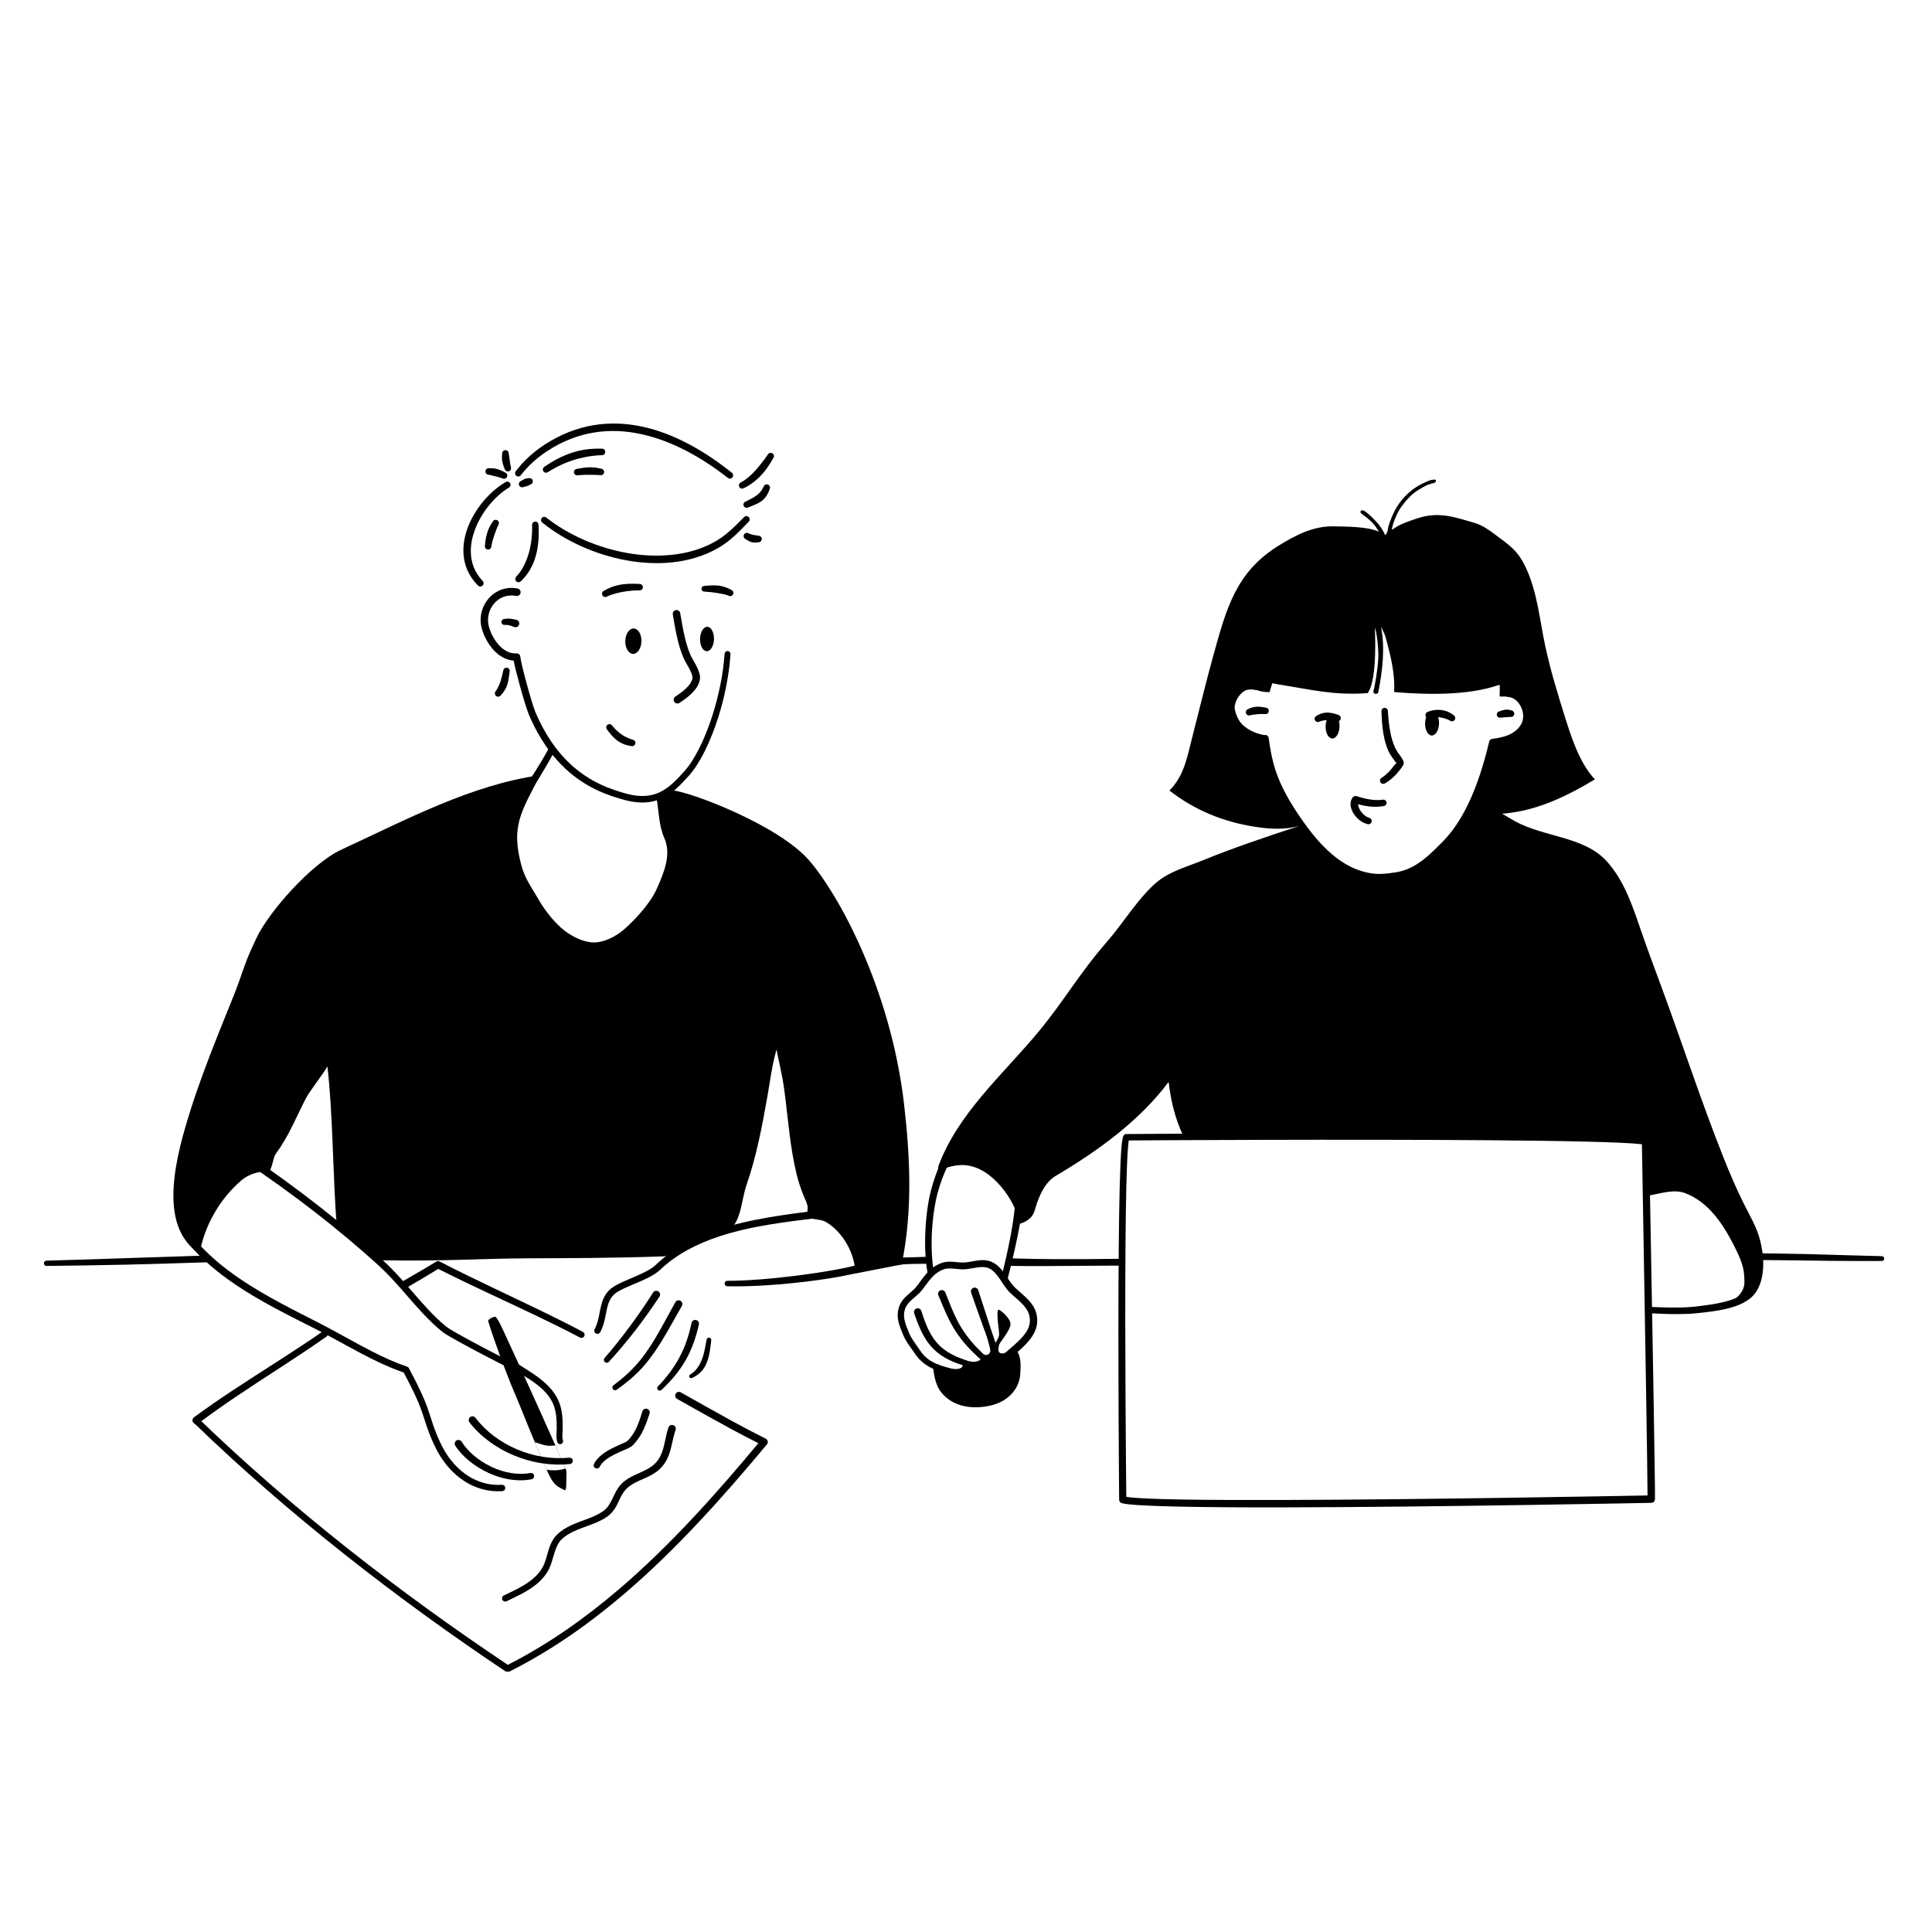 <?xml version="1.0" encoding="UTF-8" standalone="no"?><!DOCTYPE svg PUBLIC "-//W3C//DTD SVG 1.1//EN" "http://www.w3.org/Graphics/SVG/1.1/DTD/svg11.dtd"><svg width="100%" height="100%" viewBox="0 0 1118 1118" version="1.1" xmlns="http://www.w3.org/2000/svg" xmlns:xlink="http://www.w3.org/1999/xlink" xml:space="preserve" xmlns:serif="http://www.serif.com/" style="fill-rule:evenodd;clip-rule:evenodd;stroke-linecap:round;stroke-linejoin:round;stroke-miterlimit:1.5;"><rect x="-177.121" y="-174.597" width="1368.3" height="1391.72" style="fill:#fff;"/><g><path d="M814.83,507.047c-11.092,2.265 -24.482,2.721 -34.911,-2.418c-3.814,-1.879 -6.829,-4.58 -9.969,-7.381c-6.664,-5.944 -12.748,-12.422 -18.652,-19.11c-18.698,6.159 -37.355,12.413 -55.602,19.84c-8.624,3.511 -18.213,6.074 -25.605,11.973c-10.537,8.409 -20.453,24.634 -29.162,34.602c-16.578,18.974 -24.798,34.167 -39.94,52.455c-20.231,24.434 -46.61,47.132 -57.966,77.824c-0.26,0.701 0.005,1.543 -0.239,2.253c5.016,-1.401 9.983,-3.184 15.279,-2.86c17.264,1.054 29.425,22.662 30.57,29.2c0.134,0.762 -0.769,4.594 -0.634,4.638c2.705,0.875 7.373,-2.092 8.931,-4.03c1.815,-2.259 2.319,-5.695 3.307,-8.339c2.275,-6.089 5.162,-11.986 10.888,-15.368c23.942,-14.143 48.384,-31.769 65.138,-54.253c1.24,10.809 3.714,21.155 8.352,30.995c15.169,0.082 30.867,0.699 45.993,-0.026c20.068,-0.963 40.413,0.894 60.504,0.719c25.174,-0.22 49.174,-1.602 74.288,-0.775c29.936,0.986 56.564,0.352 86.502,2.427c0.118,9.687 2.378,22.737 2.178,32.424c6.982,-1.138 14.598,-3.954 21.318,-1.326c13.434,5.254 21.712,17.897 27.962,30.173c2.707,5.317 5.646,11.381 5.962,17.462c0.196,3.789 0.593,6.543 -1.957,10.076c-3.029,4.198 -5.461,3.999 -5.735,5.851c-0.076,0.507 3.466,0.924 3.958,0.782c1.034,-0.297 2.059,-0.637 3.055,-1.045c3.494,-1.434 6.339,-4.026 8.227,-7.306c4.858,-8.438 3.899,-20.647 1.472,-29.502c-2.055,-7.495 -6.098,-14.074 -9.508,-20.989c-4.199,-8.516 -7.947,-17.246 -11.456,-26.066c-12.805,-32.187 -23.511,-65.097 -35.485,-97.581c-4.313,-11.698 -8.69,-23.376 -12.746,-35.167c-4.712,-13.697 -9.486,-27.886 -19.393,-38.816c-13.108,-14.462 -36.12,-13.799 -53.134,-23.199c-6.563,-3.625 -16.288,-10.95 -24.168,-7.368c-1.621,0.736 -2.924,5.309 -3.752,6.887c-3.192,6.082 -8.738,9.726 -12.227,15.578c-4.614,7.74 -14.302,11.074 -21.305,16.629c-0.095,0.075 -0.225,0.092 -0.338,0.137Z"/><path d="M868.464,415.276l5.488,-0.433c1.015,0.238 2.033,-0.393 2.27,-1.409c0.238,-1.015 -0.393,-2.032 -1.409,-2.27c-0.991,-0.352 -2.041,-0.549 -3.121,-0.526c-0.446,0.01 -0.891,0.088 -1.329,0.181c-0.987,0.211 -1.93,0.533 -2.824,0.863c-0.992,0.255 -1.589,1.268 -1.334,2.259c0.255,0.992 1.268,1.59 2.259,1.335Z"/><path d="M732.637,409.539c-2.094,-0.424 -4.23,-0.756 -6.323,-0.491c-1.458,0.185 -2.853,0.684 -4.204,1.346c-0.968,0.388 -1.439,1.489 -1.051,2.457c0.389,0.968 1.489,1.439 2.457,1.05c0.979,-0.303 1.975,-0.378 2.971,-0.489c0.678,-0.075 1.355,-0.162 2.039,-0.2c1.188,-0.066 2.38,-0.092 3.578,-0.001c1.014,0.148 1.956,-0.556 2.103,-1.569c0.147,-1.014 -0.556,-1.956 -1.57,-2.103Z"/><path d="M740.098,396.102c19.48,3.107 31.969,6.393 51.349,4.995c6.093,-8.432 3.93,-38.569 4.241,-37.753c0.908,2.388 2.048,11.196 1.911,16.846c-0.147,6.066 -2.169,17.8 -2.792,19.547c-0.197,0.553 0.057,1.31 0.447,1.567c0.391,0.256 1.409,0.281 1.898,-0.028c0.278,-0.176 0.468,-0.843 0.514,-1.087c2.453,-12.949 3.886,-25.405 1.48,-37.643c2.393,5.31 1.982,3.552 3.481,9.201c2.109,7.948 4.782,18.813 4.098,28.723c18.645,1.558 43.061,2.178 61.022,-4.241c0.388,2.536 -0.098,5.061 0.086,6.608c0.06,0.508 1.986,0.077 3.668,0.22c9.976,0.851 13.394,9.069 9.525,17.714c-1.27,2.838 -5.488,5.709 -9.963,6.74c-2.618,0.604 -6.022,0.558 -7.675,1.188c-1.569,14.312 -6.283,26.795 -10.936,40.515c1.743,0.754 3.72,0.972 5.57,1.3c5.372,0.953 11.145,0.542 16.567,-0.211c17.491,-2.43 33.373,-10.317 48.335,-19.307c-9.193,-9.676 -14.068,-25.674 -17.921,-37.983c-3.989,-12.743 -7.861,-25.587 -10.693,-38.646c-3.369,-15.538 -4.589,-31.43 -11.355,-45.907c-4.693,-10.042 -9.339,-12.776 -18.175,-19.428c-3.461,-2.606 -7.244,-5.217 -11.448,-6.429c-10.669,-3.075 -20.185,-6.685 -32.199,-2.943c-3.675,1.144 -10.276,3.333 -13.465,5.49c-1.111,0.751 -2.267,1.617 -2.235,1.206c0.163,-2.096 2.349,-8.331 4.683,-11.897c2.443,-3.733 6.384,-8.301 9.975,-10.503c2.052,-1.259 4.978,-3.188 7.188,-3.763c1.33,-0.346 1.477,-0.47 2.66,-0.759c0.568,-0.138 1.036,-0.889 1.005,-1.271c-0.058,-0.72 -0.978,-0.673 -1.807,-0.579c-1.743,0.196 -3.423,1.066 -5.009,1.771c-6.446,2.862 -12.107,7.943 -15.78,13.956c-2.042,3.344 -3.624,7.152 -4.79,10.889c-0.55,1.761 -0.416,4.167 -1.944,5.409c-0.057,-0.031 -0.146,-0.032 -0.17,-0.092c-1.218,-2.991 -3.153,-5.673 -5.386,-7.998c-1.698,-1.768 -3.369,-3.532 -5.332,-5.016c-0.878,-0.664 -1.758,-1.195 -2.428,-1.226c-0.566,-0.027 -1.143,0.495 -1.029,1.141c0.078,0.448 0.64,0.843 0.964,1.098c0.985,0.776 2.032,1.454 3.001,2.258c2.683,2.225 5.052,4.769 6.621,7.917c-6.366,-3.063 -18.959,-2.932 -26.057,-3.109c-11.757,-0.293 -22.287,5.193 -31.948,11.187c-24.352,15.108 -29.987,35.701 -37.401,62.325c-4.499,16.154 -8.385,32.385 -12.554,48.619c-2.895,11.272 -4.65,22.203 -13.183,30.755c14.581,11.346 31.163,18.115 49.373,20.954c8.591,1.339 17.874,1.936 26.281,-0.666c-4.161,-4.885 -7.743,-10.377 -10.825,-16.002c-6.063,-11.065 -9.318,-23.705 -9.946,-36.368c-5.235,-0.898 -11.489,-3.717 -14.458,-8.32c-2.695,-4.178 -3.445,-9.888 -3.121,-14.753c0.342,-5.13 11.856,-3.757 15.361,-2.437c1.749,0.659 4.763,0.637 5.237,0.66l1.621,-5.182"/><path d="M730.52,429.721c-4.643,0.866 -8.681,0.009 -11.933,-2.15c-3.636,-2.413 -6.323,-6.507 -7.669,-11.862c-0.922,-3.663 -0.61,-7.353 0.561,-10.578c1.309,-3.606 3.69,-6.624 6.581,-8.412c1.511,-0.934 3.281,-1.373 5.061,-1.473c2.793,-0.156 5.597,0.521 7.204,1.094c0.965,0.342 1.471,1.404 1.129,2.369c-0.342,0.965 -1.403,1.471 -2.369,1.129c-1.101,-0.388 -2.903,-0.836 -4.8,-0.875c-1.461,-0.03 -2.994,0.171 -4.24,0.949c-2.214,1.383 -3.996,3.736 -4.989,6.508c-0.913,2.548 -1.151,5.458 -0.412,8.343c1.099,4.291 3.168,7.63 6.094,9.553c2.896,1.905 6.607,2.351 10.89,1.075c0.555,-0.164 1.154,-0.077 1.64,0.239c0.485,0.315 0.808,0.827 0.883,1.401c0.429,3.206 0.923,6.395 1.565,9.553c0.634,3.124 1.414,6.216 2.421,9.261c1.618,4.894 3.721,9.52 6.139,13.981c2.442,4.506 5.207,8.844 8.131,13.114c6.094,8.898 13.28,17.964 22.137,24.349c5.77,4.159 12.254,7.173 19.629,8.186c1.734,0.238 3.464,0.291 5.193,0.23c2.694,-0.096 5.381,-0.467 8.065,-0.871c4.576,-0.688 8.518,-2.307 12.138,-4.533c5.515,-3.392 10.292,-8.169 15.336,-13.306c5.831,-5.926 10.522,-13.203 14.365,-21.047c5.804,-11.843 9.671,-24.975 12.491,-36.82c0.193,-0.819 0.871,-1.433 1.704,-1.544c4.003,-0.524 8.1,-1.335 11.504,-3.286c2.11,-1.21 3.946,-2.867 5.287,-5.198c1.704,-2.965 1.439,-6.826 -0.071,-10.004c-1.495,-3.145 -4.242,-5.685 -7.765,-5.893c-1.041,-0.058 -1.839,-0.95 -1.781,-1.991c0.058,-1.042 0.951,-1.84 1.992,-1.782c4.926,0.261 8.912,3.618 11.028,8.002c2.082,4.312 2.301,9.565 0.006,13.614c-1.696,2.991 -4.019,5.134 -6.708,6.696c-3.44,2 -7.501,3.021 -11.566,3.655c-2.804,11.786 -6.635,24.706 -12.31,36.409c-4.016,8.283 -8.959,15.955 -15.083,22.221c-5.299,5.413 -10.342,10.421 -16.144,13.989c-4.106,2.525 -8.588,4.34 -13.78,5.114c-2.848,0.423 -5.701,0.805 -8.559,0.901c-1.975,0.067 -3.953,-0.001 -5.934,-0.277c-8.093,-1.127 -15.221,-4.415 -21.543,-8.998c-9.232,-6.691 -16.739,-16.155 -23.072,-25.469c-2.99,-4.398 -5.817,-8.866 -8.31,-13.508c-2.515,-4.682 -4.69,-9.539 -6.362,-14.673c-1.043,-3.202 -1.85,-6.451 -2.501,-9.734c-0.504,-2.533 -0.915,-5.086 -1.273,-7.651Z"/><path d="M785.873,465.413c0.004,0.084 0.012,0.168 0.021,0.251c0.056,0.49 0.191,0.976 0.357,1.443c0.463,1.352 1.311,2.686 2.395,3.783c1.066,1.08 2.332,1.971 3.714,2.362c1.012,0.254 1.626,1.282 1.372,2.293c-0.254,1.011 -1.282,1.626 -2.293,1.372c-2.047,-0.452 -4.004,-1.58 -5.636,-3.076c-1.618,-1.483 -2.875,-3.354 -3.613,-5.249c-0.357,-0.955 -0.624,-1.964 -0.671,-2.975c-0.036,-0.783 0.056,-1.568 0.309,-2.339c0.041,-0.125 0.542,-1.355 0.852,-1.745c0.824,-1.034 1.849,-0.984 2.429,-0.803c2.969,0.951 6.012,1.76 9.1,2.086c1.99,0.21 3.997,0.235 6.016,-0.063c1.009,-0.172 1.969,0.508 2.141,1.517c0.172,1.01 -0.508,1.969 -1.518,2.141c-2.907,0.561 -5.819,0.569 -8.705,0.23c-2.11,-0.248 -4.203,-0.692 -6.27,-1.228Z"/><path d="M807.937,441.712c-1.011,-1.866 -2.49,-3.525 -3.614,-5.404c-0.361,-0.604 -0.689,-1.228 -0.971,-1.878c-1.231,-2.869 -2.094,-5.937 -2.675,-9.086c-0.844,-4.567 -1.119,-9.294 -1.261,-13.763c-0.049,-1.023 0.743,-1.893 1.766,-1.941c1.023,-0.048 1.893,0.743 1.941,1.766c0.266,4.274 0.68,8.786 1.6,13.137c0.597,2.826 1.409,5.582 2.573,8.147c0.965,2.175 2.605,3.962 3.827,5.927c0.374,0.601 0.712,1.216 1.002,1.852c0.191,0.418 0.372,1.155 -0.007,2.058c-0.368,0.878 -1.836,2.718 -2.083,3.039c-1.16,1.505 -2.459,2.967 -3.891,4.281c-1.455,1.336 -3.034,2.529 -4.72,3.487c-0.896,0.534 -2.057,0.241 -2.591,-0.655c-0.534,-0.896 -0.24,-2.056 0.655,-2.59c1.401,-0.876 2.695,-1.957 3.889,-3.141c1.215,-1.205 2.315,-2.527 3.289,-3.887c0.1,-0.139 0.834,-0.793 1.271,-1.349Zm0.042,-0.053c0.266,-0.348 0.4,-0.649 0.161,-0.742c-0.379,-0.148 -0.305,0.307 -0.161,0.742Z"/><path d="M827.395,415.467c1.878,-0.642 3.967,-0.646 5.997,-0.332c0.804,0.125 1.599,0.303 2.377,0.531c1.185,0.346 2.341,0.756 3.357,1.39c0.85,0.605 2.031,0.405 2.635,-0.444c0.604,-0.85 0.405,-2.031 -0.445,-2.635c-1.242,-1.001 -2.666,-1.823 -4.211,-2.386c-1.005,-0.366 -2.064,-0.609 -3.132,-0.734c-2.721,-0.317 -5.505,0.085 -7.927,1.152c-0.954,0.373 -1.427,1.45 -1.054,2.404c0.372,0.954 1.449,1.426 2.403,1.054Z"/><path d="M774.613,413.787c-1.726,-0.69 -3.493,-1.183 -5.271,-1.362c-0.816,-0.083 -1.636,-0.105 -2.444,-0.012c-1.79,0.204 -3.519,0.833 -5.156,1.856c-0.916,0.497 -1.257,1.645 -0.76,2.562c0.498,0.916 1.645,1.257 2.562,0.76c0.923,-0.418 1.868,-0.594 2.806,-0.738c0.643,-0.098 1.286,-0.152 1.935,-0.17c1.7,-0.047 3.432,0.142 5.145,0.622c0.971,0.326 2.024,-0.197 2.351,-1.168c0.326,-0.97 -0.197,-2.024 -1.168,-2.35Z"/><path d="M771.297,413.234c2.223,0.056 3.948,3.266 3.849,7.163c-0.1,3.896 -1.986,7.014 -4.209,6.957c-2.224,-0.056 -3.948,-3.266 -3.849,-7.163c0.099,-3.896 1.985,-7.014 4.209,-6.957Z"/><path d="M828.878,411.5c2.224,0.056 3.949,3.266 3.849,7.163c-0.099,3.896 -1.985,7.014 -4.209,6.957c-2.223,-0.056 -3.948,-3.266 -3.849,-7.163c0.1,-3.896 1.986,-7.014 4.209,-6.957Z"/><path d="M651.756,656.212c-0.692,0.005 -1.324,0.402 -1.639,1.03c-0.432,0.785 -0.873,3.175 -1.179,6.911c-0.839,10.229 -1.307,31.578 -1.542,56.767c-0.578,61.859 0.23,146.927 0.23,146.927c0.009,0.889 0.583,1.673 1.427,1.951c5.734,1.891 44.309,2.564 92.336,2.485c90.278,-0.147 214.182,-2.626 214.182,-2.626c1.14,-0.023 2.066,-0.93 2.113,-2.07c0.099,-2.44 -0.292,-28.959 -0.852,-62.275c-1.027,-61.067 -2.607,-145.017 -2.607,-145.017c-0.018,-0.996 -0.747,-1.838 -1.731,-1.998c-8.916,-1.444 -45.557,-2.17 -90.39,-2.469c-88.984,-0.595 -210.348,0.417 -210.348,0.417l-0,-0.033Zm298.375,5.926c-11.164,-1.295 -45.976,-1.968 -88.057,-2.307c-83.371,-0.671 -195.178,0.026 -208.89,0.117c-0.171,0.969 -0.307,2.499 -0.468,4.511c-0.816,10.181 -1.234,31.427 -1.422,56.494c-0.428,56.807 0.339,133.196 0.467,145.227c8.973,1.577 45.197,1.928 89.62,1.821c83.35,-0.202 195.375,-2.299 212.006,-2.618c-0.015,-7.172 -0.369,-31.001 -0.833,-60.001c-0.893,-55.855 -2.205,-130.857 -2.423,-143.244Z"/><path d="M544.967,671.825c-1.39,2.788 -2.617,5.697 -3.688,8.696c-1.045,2.924 -1.946,5.933 -2.711,8.997c-1.615,6.432 -2.727,14.797 -3.099,23.293c-0.362,8.252 -0.029,16.627 1.265,23.482c0.186,1.001 1.15,1.662 2.151,1.476c1.001,-0.186 1.662,-1.15 1.476,-2.151c-1.21,-6.609 -1.495,-14.679 -1.078,-22.623c0.431,-8.201 1.614,-16.265 3.247,-22.457c0.775,-2.919 1.678,-5.784 2.719,-8.565c1.055,-2.821 2.255,-5.555 3.609,-8.173c0.545,-1.073 0.116,-2.388 -0.958,-2.933c-1.074,-0.545 -2.388,-0.116 -2.933,0.958Z"/><path d="M587.251,698.395c-0.461,5.037 -1.307,10.682 -2.375,16.419c-1.581,8.497 -3.622,17.197 -5.39,24.489c-0.246,0.988 0.356,1.989 1.344,2.235c0.988,0.246 1.99,-0.356 2.236,-1.344c1.871,-7.328 3.992,-16.079 5.731,-24.615c1.192,-5.85 2.21,-11.598 2.795,-16.738c0.123,-1.198 -0.75,-2.271 -1.948,-2.394c-1.198,-0.122 -2.27,0.75 -2.393,1.948Z"/><path d="M1006.9,749.975c-2.737,1.533 -5.96,2.629 -9.383,3.466c-5.015,1.226 -10.444,1.9 -15.466,2.521c-3.58,0.434 -7.276,0.629 -11.029,0.677c-5.539,0.07 -11.199,-0.173 -16.795,-0.378c-1.017,-0.041 -1.876,0.752 -1.917,1.769c-0.04,1.017 0.753,1.876 1.77,1.916c5.654,0.245 11.374,0.511 16.973,0.49c3.894,-0.015 7.729,-0.168 11.448,-0.576c5.185,-0.557 10.787,-1.177 15.974,-2.353c3.833,-0.869 7.441,-2.05 10.524,-3.706c1.056,-0.579 1.442,-1.907 0.863,-2.962c-0.579,-1.056 -1.906,-1.443 -2.962,-0.864Z"/><path d="M543.292,797.204c-0.629,-1.349 -1.049,-2.777 -1.676,-4.137c0.923,0.256 1.744,-0.693 2.674,-0.461c0.439,0.109 0.914,0.281 1.366,0.312c1.044,0.071 1.484,-0.257 2.467,-0.439c0.568,-0.104 1.121,-0.48 1.691,-0.476c1.688,0.01 3.442,0.517 5.074,0.033c0.655,-0.194 1.374,-0.389 1.816,-0.952c0.391,-0.499 0.454,-1.128 0.514,-1.737c0.044,-0.446 0.521,-0.728 0.773,-1.097c0.18,-0.266 0.209,-0.972 0.538,-1.064c0.309,-0.086 0.64,0.042 0.937,0.127c0.516,0.147 1.021,0.307 1.546,0.425c0.499,0.112 0.998,0.194 1.507,0.248c0.351,0.038 0.703,0.071 1.057,0.047c1.465,-0.103 3.741,-0.49 4.112,-2.087c0.061,-0.264 0.801,-2.073 1.068,-2.17c0.611,-0.222 1.306,0.407 1.969,0.33c1.261,-0.148 2.091,-0.961 2.355,-2.08c0.292,-1.236 -2.607,-10.089 -2.167,-9.875c0.425,0.206 4.242,6.118 4.427,5.868c0.992,-1.334 2.554,-3.681 2.786,-5.405c0.206,-1.531 -0.63,-6.062 -0.802,-9.158c-0.184,-3.297 -0.355,-5.919 0.884,-5.455c1.239,0.463 6.538,4.921 6.551,8.235c0.014,3.313 -6.005,10.454 -6.47,11.646c-0.374,0.957 -1.079,4.115 0.233,4.957c0.541,0.347 1.608,0.544 2.669,0.208c0.722,-0.23 1.51,-1.05 1.853,-0.892c0.43,0.199 -1.674,2.071 -1.212,2.168c1.505,0.316 3.987,-1.562 5.552,-0.834c1.492,0.694 2.173,2.737 2.136,4.352c-0.068,2.906 -0.342,9.467 -2.539,13.086c-1.448,2.385 -3.357,4.687 -5.697,6.24c-4.173,2.769 -9.629,3.48 -14.501,3.843c-2.146,0.16 -4.429,0.557 -6.58,0.396c-2.866,-0.214 -5.88,-1.509 -8.303,-3.004c-3.895,-2.404 -6.671,-6.803 -8.423,-10.972"/><path d="M584.084,786.625c3.235,-3.061 7.885,-6.611 11.288,-10.714c2.581,-3.113 4.452,-6.545 4.77,-10.275c0.351,-4.119 -0.692,-7.37 -2.486,-10.172c-2.497,-3.901 -6.569,-6.871 -10.147,-10.227c-2.853,-2.675 -4.61,-6.269 -6.997,-9.371c-1.149,-1.493 -2.425,-2.885 -3.967,-4.064c-2.061,-1.579 -4.153,-2.297 -6.275,-2.528c-2.372,-0.258 -4.788,0.123 -7.243,0.572c-2.052,0.374 -4.135,0.798 -6.254,0.748c-2.504,-0.058 -5.191,-0.569 -7.778,-0.487c-1.294,0.042 -2.565,0.22 -3.789,0.622c-2.873,0.944 -5.159,2.43 -7.131,4.244c-2.803,2.58 -4.947,5.841 -7.339,9.037c-2.344,3.135 -5.708,5.035 -8.07,7.959c-1.121,1.388 -2.047,2.975 -2.62,4.939c-0.689,2.363 -0.715,4.62 -0.345,6.818c0.516,3.065 1.824,6.011 3.037,8.975c0.47,1.148 1.097,2.319 1.81,3.486c1.498,2.45 3.387,4.891 4.858,7.077c2.076,3.085 4.432,5.282 7.053,6.946c3.894,2.472 8.385,3.751 13.451,5.035c0.89,0.229 1.798,-0.307 2.027,-1.197c0.229,-0.89 -0.308,-1.798 -1.197,-2.027c-4.68,-1.221 -8.847,-2.385 -12.433,-4.698c-2.236,-1.442 -4.236,-3.343 -5.996,-6c-1.235,-1.862 -2.774,-3.911 -4.111,-5.991c-0.853,-1.328 -1.622,-2.667 -2.148,-3.975c-1.093,-2.721 -2.31,-5.414 -2.764,-8.222c-0.27,-1.674 -0.253,-3.392 0.283,-5.186c0.433,-1.452 1.134,-2.619 1.971,-3.641c2.412,-2.947 5.819,-4.863 8.215,-8.022c2.266,-2.989 4.272,-6.062 6.919,-8.469c1.591,-1.447 3.426,-2.641 5.736,-3.387c1.182,-0.382 2.426,-0.45 3.683,-0.411c2.209,0.068 4.458,0.463 6.576,0.523c3.946,0.112 7.792,-1.238 11.52,-1.339c2.002,-0.054 3.969,0.323 5.886,1.806c1.249,0.966 2.272,2.113 3.2,3.333c2.506,3.291 4.395,7.062 7.396,9.904c3.307,3.131 7.139,5.842 9.44,9.474c1.319,2.082 2.076,4.496 1.802,7.546c-0.26,2.89 -1.828,5.494 -3.841,7.898c-3.308,3.951 -7.841,7.34 -10.982,10.285c-0.877,0.826 -0.918,2.208 -0.092,3.084c0.826,0.877 2.208,0.918 3.084,0.092Z"/><path d="M529.008,759.919c2.797,8.335 5.645,14.52 9.838,19.273c4.333,4.913 10.078,8.343 18.713,10.968c0.875,0.279 1.813,-0.204 2.092,-1.079c0.28,-0.875 -0.204,-1.813 -1.079,-2.092c-7.771,-2.603 -12.932,-5.796 -16.755,-10.353c-3.771,-4.494 -6.232,-10.294 -8.657,-18.061c-0.372,-1.146 -1.603,-1.775 -2.748,-1.404c-1.146,0.371 -1.775,1.603 -1.404,2.748Z"/><path d="M543.002,749.565c1.79,4.173 3.488,8.467 5.462,12.604c1.351,2.832 2.828,5.592 4.541,8.195c2.111,3.194 4.216,5.925 6.525,8.501c2.272,2.533 4.737,4.918 7.589,7.458c0.677,0.621 1.731,0.575 2.352,-0.102c0.621,-0.677 0.575,-1.731 -0.102,-2.352c-2.676,-2.525 -4.982,-4.891 -7.104,-7.391c-2.123,-2.502 -4.056,-5.141 -5.98,-8.222c-1.56,-2.487 -2.89,-5.118 -4.108,-7.812c-1.866,-4.126 -3.46,-8.401 -5.147,-12.56c-0.464,-1.111 -1.743,-1.637 -2.854,-1.173c-1.111,0.464 -1.637,1.742 -1.174,2.854Z"/><path d="M561.958,747.985c2.422,6.931 4.63,13.25 6.753,19.095c1.625,4.476 3.204,8.669 4.744,12.662c0.315,0.863 1.271,1.308 2.134,0.993c0.863,-0.315 1.308,-1.272 0.993,-2.135c-1.054,-3.06 -2.111,-6.241 -3.212,-9.568c-2.245,-6.782 -4.639,-14.17 -7.273,-22.431c-0.382,-1.142 -1.62,-1.759 -2.762,-1.377c-1.142,0.382 -1.759,1.619 -1.377,2.761Z"/><path d="M540.027,791.949c0.361,2.91 0.862,5.576 1.609,7.893c0.64,1.987 1.46,3.729 2.506,5.176c3.486,4.818 8.502,7.579 14.029,8.723c5.254,1.088 10.966,0.715 16.148,-0.676c4.455,-1.203 8.239,-3.417 11.014,-6.38c2.974,-3.176 4.814,-7.2 5.09,-11.778c0.141,-2.348 0.356,-5.157 -0.038,-7.856c-0.276,-1.893 -0.841,-3.733 -1.882,-5.362c-0.489,-0.777 -1.517,-1.012 -2.295,-0.523c-0.778,0.488 -1.013,1.517 -0.524,2.294c0.762,1.235 1.138,2.632 1.323,4.057c0.319,2.462 0.055,5.015 -0.107,7.151c-0.279,3.698 -1.813,6.929 -4.255,9.462c-2.359,2.447 -5.566,4.231 -9.309,5.185c-4.608,1.18 -9.673,1.476 -14.32,0.459c-4.513,-0.988 -8.626,-3.239 -11.435,-7.215c-0.792,-1.12 -1.387,-2.477 -1.863,-4.009c-0.649,-2.09 -1.061,-4.495 -1.358,-7.115c-0.142,-1.196 -1.228,-2.052 -2.424,-1.91c-1.195,0.142 -2.051,1.228 -1.909,2.424Z"/></g><g><path d="M431.3,311.865c1.608,1.044 2.558,1.578 3.615,1.871c0.528,0.147 1.085,0.235 1.741,0.242c0.621,0.006 1.329,-0.079 2.253,-0.174c1.043,0.018 1.904,-0.814 1.922,-1.857c0.017,-1.043 -0.815,-1.904 -1.857,-1.921c-1.012,-0.13 -1.721,-0.29 -2.344,-0.383c-0.434,-0.065 -0.803,-0.097 -1.198,-0.208c-0.642,-0.18 -1.351,-0.41 -2.385,-0.844c-0.903,-0.482 -2.028,-0.14 -2.51,0.763c-0.483,0.904 -0.141,2.029 0.763,2.511Z"/><path d="M284.295,316.368c0.338,-2.167 0.96,-4.362 1.689,-6.521c0.285,-0.844 0.586,-1.681 0.9,-2.51c0.474,-1.257 0.945,-2.499 1.558,-3.66c0.541,-0.891 0.256,-2.054 -0.635,-2.595c-0.892,-0.541 -2.055,-0.256 -2.595,0.635c-0.861,1.245 -1.649,2.565 -2.289,3.976c-0.417,0.919 -0.765,1.876 -1.054,2.849c-0.724,2.438 -1.092,4.969 -1.262,7.411c-0.115,1.018 0.619,1.937 1.636,2.052c1.018,0.114 1.937,-0.619 2.052,-1.637Z"/><path d="M302.827,281.841c0.857,-0.253 1.744,-0.369 2.583,-0.688c0.533,-0.202 0.978,-0.544 1.501,-0.767c1.01,-0.258 1.622,-1.287 1.365,-2.298c-0.257,-1.01 -1.287,-1.622 -2.297,-1.365c-0.692,0.066 -1.375,0.105 -2.035,0.326c-0.929,0.312 -1.724,0.894 -2.571,1.377c-0.943,0.401 -1.382,1.492 -0.981,2.434c0.402,0.943 1.492,1.382 2.435,0.981Z"/><path d="M317.009,273.243c4.95,-3.141 9.903,-5.466 15.065,-7.086c2.095,-0.658 4.223,-1.199 6.408,-1.63c3.164,-0.625 6.439,-1.045 9.906,-1.132c1.043,-0.001 1.889,-0.848 1.888,-1.891c-0,-1.043 -0.847,-1.889 -1.89,-1.888c-3.721,-0.09 -7.266,0.114 -10.678,0.693c-2.382,0.405 -4.698,0.99 -6.959,1.739c-5.472,1.81 -10.629,4.567 -15.783,8.096c-0.855,0.564 -1.091,1.716 -0.527,2.571c0.563,0.855 1.715,1.091 2.57,0.528Z"/><path d="M334.226,275.034c2.281,-0.225 4.464,-0.287 6.646,-0.285c0.866,0.001 1.73,0.011 2.603,0.03c1.279,0.026 2.569,0.039 3.899,0.189c1.028,0.181 2.008,-0.506 2.189,-1.533c0.18,-1.027 -0.507,-2.008 -1.534,-2.188c-1.963,-0.453 -3.867,-0.792 -5.781,-0.837c-2.833,-0.066 -5.624,0.415 -8.547,0.95c-1.014,0.145 -1.72,1.086 -1.575,2.1c0.145,1.014 1.086,1.719 2.1,1.574Z"/><path d="M307.924,303.783c0.143,5.233 -0.397,10.826 -1.863,16.092c-0.572,2.055 -1.285,4.059 -2.164,5.98c-1.306,2.853 -2.953,5.534 -5.167,7.833c-0.742,0.733 -0.749,1.93 -0.017,2.672c0.733,0.742 1.93,0.75 2.672,0.017c3.542,-3.351 6.141,-7.453 7.795,-11.976c2.418,-6.609 2.866,-14.026 2.452,-20.786c-0.047,-1.023 -0.915,-1.816 -1.938,-1.77c-1.023,0.047 -1.816,0.915 -1.77,1.938Z"/><path d="M313.788,302.387c13.125,10.597 30.594,18.546 48.548,21.827c9.004,1.646 18.132,2.13 26.881,1.18c9.223,-1 18.021,-3.602 25.844,-7.98c2.965,-1.67 5.571,-3.543 7.997,-5.581c3.597,-3.021 6.798,-6.398 10.234,-9.961c0.73,-0.745 0.717,-1.942 -0.028,-2.672c-0.745,-0.73 -1.943,-0.717 -2.672,0.028c-3.389,3.411 -6.543,6.647 -10.079,9.531c-2.265,1.848 -4.69,3.549 -7.448,5.052c-7.374,4.042 -15.658,6.338 -24.313,7.255c-8.354,0.886 -17.059,0.476 -25.667,-1.035c-17.316,-3.039 -34.234,-10.465 -46.981,-20.543c-0.8,-0.639 -1.969,-0.509 -2.608,0.291c-0.639,0.801 -0.509,1.969 0.292,2.608Z"/><path d="M432.848,293.698c1.962,-0.806 3.756,-1.447 5.365,-2.257c1.312,-0.659 2.525,-1.408 3.577,-2.409c1.538,-1.464 2.762,-3.418 3.67,-6.185c0.371,-0.975 -0.12,-2.067 -1.095,-2.437c-0.975,-0.37 -2.067,0.12 -2.437,1.095c-0.638,1.44 -1.403,2.512 -2.196,3.42c-0.595,0.682 -1.228,1.248 -1.909,1.757c-1.859,1.389 -4.032,2.374 -6.53,3.646c-0.93,0.429 -1.337,1.533 -0.907,2.463c0.429,0.93 1.532,1.336 2.462,0.907Z"/><path d="M430.276,282.546c3.801,-1.787 7.183,-4.35 10.167,-7.521c1.125,-1.195 2.19,-2.481 3.188,-3.844c1.43,-1.953 2.712,-4.065 3.96,-6.236c0.551,-0.886 0.279,-2.052 -0.606,-2.603c-0.885,-0.551 -2.052,-0.279 -2.603,0.606c-1.586,2.373 -3.298,4.594 -5.036,6.709c-1.182,1.437 -2.37,2.827 -3.639,4.103c-2.153,2.163 -4.464,4.058 -7.095,5.469c-0.916,0.459 -1.286,1.575 -0.827,2.49c0.459,0.916 1.575,1.286 2.491,0.827Z"/><path d="M301.392,274.988c2.16,-2.81 4.599,-5.415 7.242,-7.797c2.648,-2.387 5.504,-4.548 8.49,-6.464c17.781,-11.452 36.116,-13.339 53.763,-9.55c17.888,3.841 35.114,13.472 50.31,25.37c0.818,0.647 2.007,0.508 2.654,-0.31c0.647,-0.817 0.509,-2.007 -0.309,-2.654c-15.573,-12.448 -33.263,-22.676 -51.736,-26.669c-18.671,-4.035 -38.098,-1.747 -56.827,10.509c-3.142,2.062 -6.142,4.383 -8.921,6.94c-2.787,2.564 -5.353,5.364 -7.62,8.379c-0.62,0.816 -0.461,1.981 0.354,2.601c0.815,0.619 1.981,0.46 2.6,-0.355Z"/><path d="M292.608,278.948c-6.625,3.848 -13.045,10.202 -17.635,17.656c-3.006,4.882 -5.253,10.229 -6.242,15.635c-1.724,9.423 0.25,18.978 7.863,26.567c0.731,0.744 1.928,0.755 2.672,0.024c0.744,-0.731 0.755,-1.928 0.024,-2.672c-4.778,-4.99 -6.757,-10.855 -6.843,-16.872c-0.058,-4.123 0.775,-8.317 2.248,-12.384c3.718,-10.267 11.496,-19.721 19.809,-24.764c0.881,-0.523 1.171,-1.662 0.648,-2.543c-0.524,-0.88 -1.663,-1.17 -2.544,-0.647Z"/><path d="M292.532,273.561c-1.748,-0.983 -3.592,-1.884 -5.566,-2.321c-1.328,-0.295 -2.689,-0.328 -4.042,-0.312c-1.041,-0.069 -1.941,0.72 -2.01,1.761c-0.069,1.04 0.72,1.941 1.76,2.01c0.983,0.15 1.926,0.451 2.897,0.684c0.963,0.232 1.935,0.429 2.884,0.711c0.829,0.246 1.652,0.485 2.449,0.802c0.92,0.45 2.032,0.067 2.482,-0.853c0.449,-0.92 0.067,-2.032 -0.854,-2.482Z"/><path d="M295.638,270.386c-0.198,-0.803 -0.322,-1.602 -0.46,-2.402c-0.159,-0.929 -0.24,-1.86 -0.37,-2.791c-0.13,-0.935 -0.341,-1.851 -0.424,-2.812c0.005,-1.043 -0.838,-1.894 -1.88,-1.899c-1.043,-0.005 -1.894,0.838 -1.899,1.88c-0.112,1.277 -0.207,2.532 -0.063,3.776c0.217,1.867 0.857,3.643 1.576,5.424c0.325,0.972 1.377,1.497 2.348,1.172c0.972,-0.324 1.497,-1.376 1.172,-2.348Z"/><path d="M291.274,387.895c-0.583,2.589 -1.073,4.66 -1.716,6.578c-0.264,0.788 -0.556,1.547 -0.906,2.312c-0.485,1.059 -1.035,2.146 -1.862,3.284c-0.663,0.806 -0.547,1.997 0.258,2.66c0.805,0.662 1.997,0.547 2.66,-0.259c1.614,-1.768 2.722,-3.419 3.463,-5.214c0.464,-1.122 0.757,-2.302 1.005,-3.563c0.303,-1.533 0.496,-3.205 0.751,-5.138c0.182,-1.008 -0.489,-1.974 -1.497,-2.156c-1.007,-0.182 -1.974,0.488 -2.156,1.496Z"/><path d="M351.192,422.036c1.833,2.58 3.685,4.761 5.906,6.422c0.97,0.725 2.011,1.351 3.14,1.853c1.56,0.694 3.279,1.159 5.197,1.441c1.022,0.205 2.019,-0.459 2.223,-1.482c0.205,-1.022 -0.459,-2.019 -1.481,-2.223c-1.529,-0.39 -2.851,-0.968 -4.087,-1.603c-0.867,-0.446 -1.68,-0.938 -2.462,-1.485c-1.969,-1.374 -3.745,-3.073 -5.492,-5.183c-0.623,-0.813 -1.789,-0.966 -2.602,-0.342c-0.812,0.623 -0.965,1.789 -0.342,2.602Z"/><path d="M370.221,337.926c-4.228,-0.243 -8.601,-0.234 -12.759,0.723c-2.845,0.655 -5.552,1.787 -8.089,3.273c-0.918,0.494 -1.262,1.641 -0.767,2.559c0.495,0.918 1.642,1.262 2.56,0.767c1.729,-0.842 3.545,-1.416 5.388,-1.905c1.239,-0.328 2.492,-0.604 3.757,-0.835c3.233,-0.589 6.539,-0.878 9.795,-0.873c1.023,0.032 1.88,-0.773 1.912,-1.797c0.032,-1.024 -0.774,-1.881 -1.797,-1.912Z"/><path d="M407.61,342.353c2.119,0.108 4.165,0.326 6.189,0.613c0.849,0.12 1.687,0.269 2.528,0.412c1.811,0.308 3.62,0.647 5.404,1.388c0.924,0.442 2.033,0.051 2.475,-0.872c0.443,-0.924 0.052,-2.033 -0.872,-2.475c-2.019,-1.101 -4.074,-1.899 -6.217,-2.325c-0.962,-0.192 -1.942,-0.288 -2.926,-0.332c-2.185,-0.099 -4.388,0.078 -6.649,0.286c-0.912,0.018 -1.637,0.774 -1.619,1.686c0.019,0.912 0.774,1.638 1.687,1.619Z"/><path d="M409.311,362.719c2.223,0.056 3.948,3.266 3.849,7.163c-0.1,3.896 -1.985,7.014 -4.209,6.957c-2.224,-0.056 -3.948,-3.266 -3.849,-7.163c0.099,-3.896 1.985,-7.014 4.209,-6.957Z"/><path d="M366.699,363.689c2.582,0.066 4.595,3.409 4.491,7.46c-0.103,4.051 -2.283,7.287 -4.865,7.221c-2.583,-0.065 -4.595,-3.408 -4.492,-7.459c0.103,-4.052 2.283,-7.288 4.866,-7.222Z"/><path d="M299.001,358.72c-1.463,-0.368 -2.872,-0.677 -4.316,-0.729c-1.013,-0.037 -2.03,0.004 -3.079,0.236c-0.933,0.137 -1.58,1.006 -1.443,1.939c0.137,0.934 1.006,1.58 1.939,1.444c0.955,-0.071 1.843,0.07 2.722,0.277c0.953,0.225 1.867,0.589 2.812,0.977c1.144,0.377 2.379,-0.246 2.755,-1.39c0.377,-1.143 -0.246,-2.378 -1.39,-2.754Z"/><path d="M297.241,382.257c-3.471,-0.208 -6.679,-1.71 -9.45,-4.032c-4.308,-3.608 -7.542,-9.23 -9.014,-14.623c-1.694,-6.209 0.034,-12.701 3.962,-17.254c3.861,-4.476 9.827,-7.098 16.76,-5.791c1.183,0.225 1.961,1.368 1.736,2.551c-0.225,1.183 -1.368,1.961 -2.551,1.736c-5.238,-1.005 -9.757,0.951 -12.687,4.324c-3.047,3.508 -4.406,8.519 -3.113,13.321c1.033,3.837 3.088,7.823 5.863,10.84c2.749,2.989 6.207,5.052 10.105,4.757c1.124,-0.086 2.113,0.738 2.231,1.859c0.251,2.424 1.935,9.213 3.777,15.961c1.848,6.773 3.86,13.504 4.805,15.765c5.805,13.895 13.011,23.661 20.557,30.627c11.33,10.461 23.406,14.601 32.51,17.042c7.757,2.08 13.644,1.506 18.534,-0.663c5.843,-2.592 10.269,-7.372 14.762,-12.385c6.129,-6.837 11.893,-18.76 16.192,-32.152c3.719,-11.584 6.329,-24.269 7.077,-35.781c0.059,-0.942 0.872,-1.658 1.814,-1.598c0.941,0.06 1.657,0.872 1.598,1.814c-0.727,11.783 -3.348,24.775 -7.114,36.642c-4.433,13.967 -10.472,26.372 -16.833,33.517c-4.838,5.433 -9.672,10.531 -15.977,13.353c-5.542,2.48 -12.218,3.257 -21.031,0.925c-9.572,-2.532 -22.253,-6.875 -34.191,-17.824c-7.917,-7.261 -15.515,-17.434 -21.636,-31.949c-0.982,-2.329 -3.099,-9.262 -5.03,-16.245c-1.575,-5.698 -3.023,-11.431 -3.656,-14.737Z"/><path d="M391.477,355.188c1.411,8.17 2.735,16.732 5.951,24.415c1.366,3.265 6.014,9.509 5.447,13.152c-0.808,5.195 -6.825,9.514 -10.875,12.165" style="fill:none;stroke:#000;stroke-width:4.36px;"/><path d="M585.325,732.547c6.359,0.101 12.661,0.118 18.94,0.102c5.897,-0.016 11.773,-0.083 17.658,-0.13c8.769,-0.07 17.557,-0.113 26.457,-0.15c1.086,-0.006 1.963,-0.893 1.957,-1.979c-0.006,-1.086 -0.893,-1.963 -1.98,-1.957c-6.346,0.054 -12.635,0.147 -18.901,0.193c-6.306,0.046 -12.589,0.057 -18.883,0.023c-8.336,-0.046 -16.689,-0.196 -25.143,-0.465c-1.204,-0.028 -2.205,0.926 -2.234,2.129c-0.028,1.204 0.926,2.205 2.129,2.234Z"/><path d="M474.436,700.268c-18.872,2.449 -40.296,4.939 -59.628,11.452c-13.259,4.466 -25.539,10.817 -35.396,20.297c-1.615,1.551 -3.909,2.911 -6.463,4.189c-5.97,2.987 -13.3,5.486 -17.708,8.272c-2.947,1.861 -4.737,4.182 -5.931,6.775c-1.338,2.903 -1.893,6.166 -2.547,9.486c-0.558,2.832 -1.195,5.712 -2.669,8.384c-0.492,0.891 -0.168,2.015 0.723,2.507c0.891,0.492 2.014,0.169 2.506,-0.722c1.67,-3.016 2.439,-6.252 3.075,-9.449c0.601,-3.023 1.068,-6.004 2.291,-8.645c0.917,-1.981 2.289,-3.754 4.546,-5.174c4.331,-2.721 11.542,-5.126 17.406,-8.04c2.937,-1.459 5.55,-3.051 7.41,-4.827c9.487,-9.039 21.298,-15.043 34.025,-19.256c19.109,-6.324 40.273,-8.615 58.909,-10.92c1.194,-0.151 2.041,-1.244 1.89,-2.439c-0.151,-1.194 -1.244,-2.041 -2.439,-1.89Z"/><path d="M377.945,747.943c-4.164,6.574 -8.644,13.094 -13.348,19.454c-4.699,6.355 -9.619,12.552 -14.729,18.442c-0.61,0.686 -0.549,1.739 0.138,2.35c0.686,0.61 1.739,0.549 2.35,-0.138c5.318,-5.831 10.471,-11.962 15.367,-18.289c4.904,-6.338 9.544,-12.871 13.886,-19.449c0.654,-1.012 0.364,-2.363 -0.648,-3.017c-1.011,-0.654 -2.363,-0.364 -3.016,0.647Z"/><path d="M390.817,753.542c-3.767,6.684 -7.363,13.688 -11.355,20.394c-2.632,4.42 -5.432,8.713 -8.592,12.682c-2.266,2.87 -4.76,5.514 -7.415,7.992c-2.679,2.5 -5.516,4.834 -8.454,7.047c-0.706,0.516 -0.86,1.509 -0.344,2.216c0.517,0.706 1.51,0.86 2.216,0.344c3.096,-2.198 6.094,-4.521 8.927,-7.028c2.856,-2.528 5.54,-5.246 7.996,-8.2c3.34,-4.048 6.326,-8.43 9.12,-12.96c4.114,-6.67 7.812,-13.659 11.688,-20.318c0.598,-1.045 0.236,-2.38 -0.809,-2.978c-1.045,-0.598 -2.379,-0.236 -2.978,0.809Z"/><path d="M400.169,765.523c-1.531,7.418 -3.738,13.808 -6.905,19.793c-3.103,5.864 -7.109,11.358 -12.519,16.944c-0.567,0.557 -0.574,1.469 -0.017,2.036c0.557,0.566 1.469,0.574 2.036,0.017c5.946,-5.566 10.493,-11.067 13.952,-17.094c3.563,-6.209 5.947,-12.964 7.718,-20.772c0.255,-1.177 -0.494,-2.34 -1.67,-2.594c-1.177,-0.255 -2.34,0.493 -2.595,1.67Z"/><path d="M142.351,672.599c13.548,9.136 26.844,18.678 39.773,28.701c12.912,10.01 25.458,20.5 37.531,31.534c8.815,8.068 16.439,17.995 24.764,26.899c3.686,3.94 7.505,7.685 11.616,10.995c1.371,1.104 5.7,3.621 10.982,6.513c9.796,5.365 22.911,12.105 25.839,13.485c0.921,0.434 2.021,0.04 2.455,-0.881c0.435,-0.92 0.04,-2.02 -0.88,-2.455c-2.554,-1.208 -12.921,-6.541 -21.989,-11.442c-6.563,-3.547 -12.444,-6.847 -14.047,-8.144c-3.967,-3.208 -7.65,-6.839 -11.202,-10.658c-8.372,-8.999 -16.035,-19.026 -24.899,-27.187c-12.104,-11.16 -24.69,-21.771 -37.639,-31.908c-12.956,-10.141 -26.276,-19.808 -39.855,-29.064c-0.996,-0.676 -2.354,-0.415 -3.03,0.581c-0.676,0.997 -0.415,2.355 0.581,3.031Z"/><path d="M296.784,792.201c5.431,3.402 11.809,6.834 16.812,11.445c3.174,2.925 5.788,6.328 7.157,10.544c0.51,1.584 0.837,3.205 1.046,4.845c0.325,2.543 0.372,5.129 0.37,7.694c-0.004,1.635 -0.257,3.495 -0.145,5.232c0.059,0.913 0.21,1.797 0.505,2.619c0.316,0.886 1.293,1.35 2.18,1.033c0.887,-0.316 1.35,-1.293 1.034,-2.179c-0.255,-0.72 -0.319,-1.514 -0.324,-2.324c-0.009,-1.475 0.186,-3 0.195,-4.366c0.021,-2.713 -0.018,-5.448 -0.342,-8.14c-0.224,-1.855 -0.584,-3.69 -1.147,-5.485c-1.504,-4.841 -4.412,-8.79 -7.993,-12.186c-5.106,-4.841 -11.618,-8.531 -17.179,-12.135c-0.94,-0.599 -2.188,-0.322 -2.787,0.617c-0.598,0.939 -0.321,2.188 0.618,2.786Z"/><path d="M282.485,764.392c2.123,7.507 9.722,28.716 15.708,42.698c3.552,8.299 6.78,16.73 10.292,25.044c3.093,7.323 5.995,14.8 9.531,21.931c1.477,2.979 3.153,5.38 6.023,6.889c0.251,0.131 2.963,1.566 3.046,1.444c0.788,-1.157 0.572,-3.985 0.615,-5.333c0.226,-7.169 0.174,-5.558 -0.863,-8.048c-5.765,-13.849 -27.029,-60.541 -33.726,-75.044c-1.901,-4.116 -5.205,-11.548 -6.455,-11.974c-0.935,-0.318 -4.387,1.629 -4.171,2.393Z"/><clipPath id="_clip1"><path d="M282.485,764.392c2.123,7.507 9.722,28.716 15.708,42.698c3.552,8.299 6.78,16.73 10.292,25.044c3.093,7.323 5.995,14.8 9.531,21.931c1.477,2.979 3.153,5.38 6.023,6.889c0.251,0.131 2.963,1.566 3.046,1.444c0.788,-1.157 0.572,-3.985 0.615,-5.333c0.226,-7.169 0.174,-5.558 -0.863,-8.048c-5.765,-13.849 -27.029,-60.541 -33.726,-75.044c-1.901,-4.116 -5.205,-11.548 -6.455,-11.974c-0.935,-0.318 -4.387,1.629 -4.171,2.393Z"/></clipPath><g clip-path="url(#_clip1)"><g id="Layer2"><path d="M310.972,849.279c2.849,0.76 5.72,1.5 8.631,1.546c1.92,0.03 3.863,-0.033 5.754,-0.524c1.393,-0.361 3.349,-0.816 4.443,-2.153c2.352,-2.875 1.236,-8.124 -1.229,-10.163c-3.769,-3.117 -8.098,-0.789 -12.273,-1.476c-1.608,-0.264 -3.196,-0.798 -4.779,-1.264c-0.439,-0.129 -1.419,-0.688 -1.88,-0.553c-0.818,0.24 -1.125,2.716 -1.188,3.582c-0.259,3.536 1.112,7.073 2.809,9.605" style="fill:#fff;"/></g></g><path d="M233.615,794.251c-5.168,-1.794 -10.202,-3.947 -15.156,-6.305c-11.919,-5.674 -23.363,-12.551 -35.052,-18.478c-15.789,-8.002 -32.242,-16.019 -47.111,-26.069c-10.053,-6.795 -19.383,-14.518 -27.318,-23.773c-0.782,-0.916 -0.673,-2.294 0.242,-3.076c0.916,-0.782 2.295,-0.673 3.076,0.243c7.648,8.992 16.661,16.496 26.37,23.113c14.687,10.01 30.958,17.997 46.565,25.981c9.99,5.108 19.796,10.918 29.879,16.065c6.656,3.397 13.432,6.505 20.467,8.92c0.464,0.158 0.849,0.488 1.077,0.922c2.576,4.91 5.228,9.948 7.547,15.101c1.57,3.488 2.987,7.029 4.129,10.616c1.431,4.495 2.8,8.726 4.502,12.896c1.106,2.711 2.354,5.397 3.854,8.115c3.486,6.31 8.262,11.715 14.003,15.431c5.731,3.709 12.425,5.727 19.734,5.261c1.016,-0.065 1.894,0.707 1.959,1.723c0.066,1.016 -0.706,1.893 -1.722,1.959c-8.14,0.528 -15.6,-1.701 -21.987,-5.824c-6.246,-4.031 -11.464,-9.884 -15.261,-16.738c-1.579,-2.848 -2.894,-5.662 -4.059,-8.503c-1.747,-4.259 -3.157,-8.578 -4.628,-13.169c-1.105,-3.449 -2.476,-6.851 -3.992,-10.203c-2.189,-4.843 -4.68,-9.582 -7.118,-14.208Z"/><path d="M263.435,836.585c3.738,5.871 10.862,11.955 19.444,15.846c7.564,3.43 16.244,5.178 24.712,3.584c1.001,-0.183 1.665,-1.145 1.481,-2.147c-0.183,-1.001 -1.145,-1.665 -2.147,-1.481c-7.704,1.377 -15.58,-0.296 -22.406,-3.507c-7.718,-3.63 -14.098,-9.228 -17.381,-14.604c-0.637,-1.022 -1.984,-1.334 -3.006,-0.697c-1.022,0.637 -1.334,1.984 -0.697,3.006Z"/><path d="M271.669,823.09c6.388,8.218 15.598,14.976 26.13,19.287c9.916,4.059 21,5.964 32.008,4.815c1.012,-0.102 1.752,-1.007 1.65,-2.02c-0.103,-1.013 -1.008,-1.752 -2.021,-1.65c-10.383,1.01 -20.831,-0.832 -30.136,-4.756c-9.793,-4.131 -18.311,-10.57 -24.166,-18.33c-0.733,-0.956 -2.103,-1.137 -3.059,-0.405c-0.956,0.732 -1.138,2.103 -0.406,3.059Z"/><path d="M521.769,731.721c6.395,-30.78 4.945,-62.656 1.296,-93.526c-7.815,-66.115 -37.818,-120.685 -54.797,-140.257c-17.879,-20.609 -68.841,-39.691 -78.685,-40.483c-1.321,-0.106 -6.891,2.742 -9.626,4.52c1.353,7.751 1.272,15.851 4.493,23.031c4.282,9.541 -0.434,20.408 -4.351,29.237c-3.918,8.829 -13.128,18.547 -19.155,23.738c-4.685,4.035 -11.29,7.317 -17.008,7.404c-5.719,0.087 -12.378,-3.105 -17.302,-6.884c-5.364,-4.115 -11.291,-11.512 -14.88,-17.808c-4.208,-7.382 -8.029,-12.14 -10.16,-20.321c-5.747,-22.064 -0.468,-29.86 10.973,-51.806c-39.764,5.605 -77.224,25.618 -115.165,43.176c-17.207,7.962 -41.862,35.951 -48.988,51.058c-5.604,11.882 -6.032,13.607 -10.378,26.024c-3.605,10.296 -18.563,44.235 -27.791,73.563c-7.752,24.639 -20.054,67.136 5.275,82.885c2.813,-16.101 11.727,-31.558 24.119,-42.189c4.162,-3.57 10.214,-5.51 14.874,-4.922c2.935,0.37 3.219,-7.924 5.038,-10.401c7.556,-10.294 11.542,-20.674 17.305,-31.893c2.297,-4.472 10.127,-14.361 12.614,-18.725c3.303,28.491 3.027,63.065 5.503,94.012c11.052,6.73 16.501,9.703 26.298,18.138c33.335,0.695 56.023,-0.99 83.383,-1.122c26.797,-0.13 49.033,-0.1 79.041,-1.129c6.272,-0.215 10.782,-6.58 16.605,-8.853c5.997,-2.342 12.08,-4.354 18.429,-5.507c10.174,-1.847 9.902,-17.314 13.245,-26.942c5.778,-16.641 9.037,-33.959 12.102,-51.278c1.6,-9.041 2.663,-18.254 5.28,-27.081c1.469,7.573 3.371,15.087 4.408,22.734c2.249,16.583 3.282,33.442 7.292,49.74c0.992,4.028 2.357,7.951 3.85,11.817c0.747,1.934 1.888,3.96 2.349,5.976c0.335,1.464 -0.047,3.107 -0.224,4.57c-0.058,0.48 -0.342,1.543 0.057,1.946c0.729,0.738 2.206,0.903 3.162,1.109c2.454,0.528 5.578,0.597 7.777,1.904c9.874,5.868 16.742,18.347 16.964,29.751"/><path d="M26.948,732.567c16.286,-0.187 31.726,-0.406 46.966,-0.764c15.627,-0.366 31.041,-0.876 46.946,-1.378c1.086,-0.036 1.938,-0.947 1.902,-2.032c-0.037,-1.086 -0.948,-1.938 -2.033,-1.902c-13.345,0.462 -26.346,0.861 -39.414,1.294c-8.688,0.288 -17.404,0.599 -26.273,0.883c-9.177,0.293 -18.515,0.581 -28.152,0.841c-0.844,0.016 -1.516,0.714 -1.5,1.558c0.016,0.844 0.714,1.516 1.558,1.5Z"/><path d="M513.694,732.411c0.63,0.062 1.382,0.045 2.22,-0.043c1.203,-0.126 2.628,-0.377 4.111,-0.509c2.292,-0.186 4.612,-0.35 6.781,-0.42c5.063,-0.164 9.301,-0.054 10.489,-0.192c1.121,-0.142 1.915,-1.168 1.772,-2.289c-0.143,-1.12 -1.168,-1.914 -2.289,-1.772c-0.515,0.076 -1.656,0.137 -3.21,0.19c-1.853,0.063 -4.252,0.139 -6.878,0.206c-2.213,0.056 -4.586,0.088 -6.93,0.201c-1.509,0.063 -2.965,0.249 -4.191,0.319c-0.511,0.029 -0.968,0.033 -1.349,-0.022c-1.195,-0.146 -2.283,0.707 -2.429,1.902c-0.145,1.196 0.707,2.284 1.903,2.429Z"/><path d="M1016.19,729.116c14.743,0.065 29.254,0.36 43.646,0.504c9.753,0.098 19.448,0.097 29.124,0.081c0.767,0.009 1.397,-0.606 1.406,-1.373c0.009,-0.767 -0.606,-1.397 -1.373,-1.406c-14.465,-0.329 -28.97,-0.861 -43.645,-1.22c-9.627,-0.235 -19.325,-0.367 -29.126,-0.47c-1.072,-0.009 -1.949,0.854 -1.958,1.926c-0.009,1.072 0.854,1.949 1.926,1.958Z"/><path d="M371.731,816.676c-1.317,4.269 -2.383,7.683 -4.061,10.851c-1.099,2.073 -2.459,4.039 -4.329,6.085c-0.564,0.617 -1.963,1.192 -3.686,1.963c-3.14,1.405 -7.253,3.154 -10.623,5.64c-2.203,1.626 -4.096,3.559 -5.294,5.875c-0.47,0.902 -0.119,2.017 0.784,2.488c0.902,0.47 2.017,0.119 2.488,-0.784c1.28,-2.435 3.582,-4.279 6.079,-5.783c3.565,-2.146 7.555,-3.59 10.128,-4.799c1.405,-0.66 2.448,-1.315 3.012,-1.909c2.168,-2.283 3.748,-4.491 5.044,-6.819c1.861,-3.344 3.108,-6.951 4.614,-11.475c0.367,-1.147 -0.265,-2.377 -1.412,-2.744c-1.147,-0.368 -2.376,0.265 -2.744,1.411Z"/><path d="M386.809,826.053c-1.564,4.619 -2.041,9.459 -3.564,13.886c-0.898,2.609 -2.184,5.068 -4.442,7.193c-4.243,3.995 -10.186,5.348 -15.039,8.312c-1.382,0.844 -2.687,1.802 -3.868,2.945c-3.735,3.617 -4.825,8.374 -7.462,12.444c-0.902,1.392 -2.022,2.691 -3.615,3.775c-5.585,3.801 -12.388,5.224 -18.459,8.096c-2.799,1.324 -5.453,2.931 -7.808,5.128c-1.799,1.678 -3.04,3.742 -3.99,6.006c-1.877,4.476 -2.497,9.813 -5.011,13.869c-1.916,3.09 -4.469,5.527 -7.336,7.593c-4.493,3.237 -9.745,5.576 -14.669,7.975c-0.915,0.445 -1.297,1.549 -0.853,2.465c0.445,0.915 1.55,1.297 2.466,0.853c5.115,-2.48 10.557,-4.922 15.228,-8.272c3.266,-2.343 6.158,-5.126 8.347,-8.635c2.626,-4.209 3.358,-9.728 5.324,-14.376c0.745,-1.76 1.685,-3.384 3.09,-4.686c2.064,-1.914 4.396,-3.3 6.846,-4.447c6.268,-2.933 13.263,-4.414 19.038,-8.298c2.079,-1.398 3.555,-3.067 4.739,-4.871c2.493,-3.8 3.425,-8.321 6.944,-11.691c4.174,-3.993 10.12,-5.299 15.052,-8.231c1.389,-0.825 2.705,-1.764 3.909,-2.882c2.104,-1.955 3.556,-4.135 4.631,-6.457c2.334,-5.045 2.74,-10.818 4.631,-16.281c0.39,-1.139 -0.219,-2.381 -1.358,-2.771c-1.139,-0.39 -2.381,0.219 -2.771,1.358Z"/><path d="M114.927,823.615c7.121,-5.384 14.406,-10.508 21.785,-15.487c17.318,-11.685 35.109,-22.625 52.208,-34.665c0.834,-0.583 1.037,-1.734 0.454,-2.568c-0.584,-0.835 -1.735,-1.038 -2.569,-0.455c-17.152,11.919 -34.965,22.773 -52.36,34.298c-7.482,4.958 -14.893,10.03 -22.131,15.382c-0.964,0.721 -1.162,2.09 -0.441,3.054c0.721,0.965 2.09,1.162 3.054,0.441Z"/><path d="M253.585,734.271c-2.352,1.466 -4.624,2.841 -6.883,4.189c-3.879,2.313 -7.719,4.543 -11.861,7.006c-1.037,0.612 -2.376,0.266 -2.987,-0.772c-0.611,-1.037 -0.265,-2.376 0.772,-2.987c4.161,-2.428 8.018,-4.625 11.915,-6.905c2.56,-1.499 5.139,-3.034 7.833,-4.696c0.622,-0.387 1.402,-0.419 2.054,-0.085c21.865,11.282 44.343,21.368 66.387,32.293c5.53,2.741 11.036,5.526 16.495,8.405c0.901,0.474 1.248,1.59 0.774,2.491c-0.473,0.901 -1.59,1.248 -2.491,0.774c-8.158,-4.275 -16.414,-8.36 -24.721,-12.344c-19.08,-9.151 -38.407,-17.814 -57.287,-27.369Z"/><path d="M438.835,835.15c-5.924,-2.992 -11.766,-6.08 -17.568,-9.229c-9.86,-5.352 -19.607,-10.879 -29.45,-16.403c-1.05,-0.591 -1.423,-1.922 -0.832,-2.972c0.59,-1.049 1.921,-1.422 2.971,-0.831c9.815,5.534 19.533,11.07 29.365,16.431c6.533,3.563 13.117,7.048 19.813,10.403c0.581,0.291 0.997,0.831 1.13,1.466c0.134,0.636 -0.031,1.297 -0.446,1.796c-25.239,30.277 -52.335,60.748 -82.831,86.74c-20.444,17.425 -42.415,32.838 -66.377,44.842l-1.953,-0.121c-31.69,-21.184 -63.121,-43.929 -93.478,-67.991c-30.391,-24.088 -59.706,-49.496 -87.112,-75.996c-0.732,-0.707 -0.752,-1.876 -0.045,-2.608c0.707,-0.732 1.876,-0.752 2.608,-0.044c27.337,26.397 56.571,51.71 86.887,75.696c29.994,23.731 61.046,46.162 92.356,67.077c23.264,-11.825 44.616,-26.909 64.499,-43.917c29.582,-25.305 55.915,-54.869 80.463,-84.339Z"/><path d="M408.882,775.211c-0.417,2.298 -0.828,4.724 -1.389,7.114c-0.53,2.263 -1.247,4.467 -2.268,6.501c-0.528,1.052 -1.116,2.066 -1.85,3.009c-1.043,1.336 -2.296,2.571 -3.968,3.565c-0.554,0.281 -0.775,0.958 -0.495,1.511c0.281,0.554 0.959,0.775 1.512,0.495c2.51,-1.076 4.45,-2.581 5.963,-4.39c0.69,-0.827 1.278,-1.726 1.777,-2.673c1.193,-2.264 1.896,-4.798 2.391,-7.364c0.476,-2.47 0.722,-4.983 1.017,-7.357c0.113,-0.743 -0.397,-1.437 -1.14,-1.551c-0.742,-0.113 -1.437,0.398 -1.55,1.14Z"/><path d="M498.894,731.106c-6.515,2.344 -21.949,5.085 -38.57,7.149c-13.756,1.709 -28.32,2.966 -39.408,2.914c-0.871,-0.014 -1.589,0.681 -1.603,1.552c-0.014,0.871 0.681,1.589 1.552,1.603c11.214,0.308 25.982,-0.544 39.925,-2.037c17.07,-1.828 32.9,-4.609 39.604,-6.936c1.171,-0.414 1.786,-1.701 1.372,-2.872c-0.414,-1.172 -1.701,-1.787 -2.872,-1.373Z"/></g><path d="M309.45,454.232c1.504,-2.32 4.443,-7.169 7.046,-11.644c1.864,-3.205 3.558,-6.219 4.429,-8c0.452,-0.912 0.078,-2.02 -0.834,-2.472c-0.912,-0.452 -2.019,-0.079 -2.472,0.833c-0.864,1.719 -2.538,4.625 -4.389,7.71c-2.625,4.376 -5.604,9.105 -7.122,11.369c-0.608,0.923 -0.353,2.165 0.569,2.774c0.923,0.608 2.165,0.353 2.773,-0.57Z"/></svg>